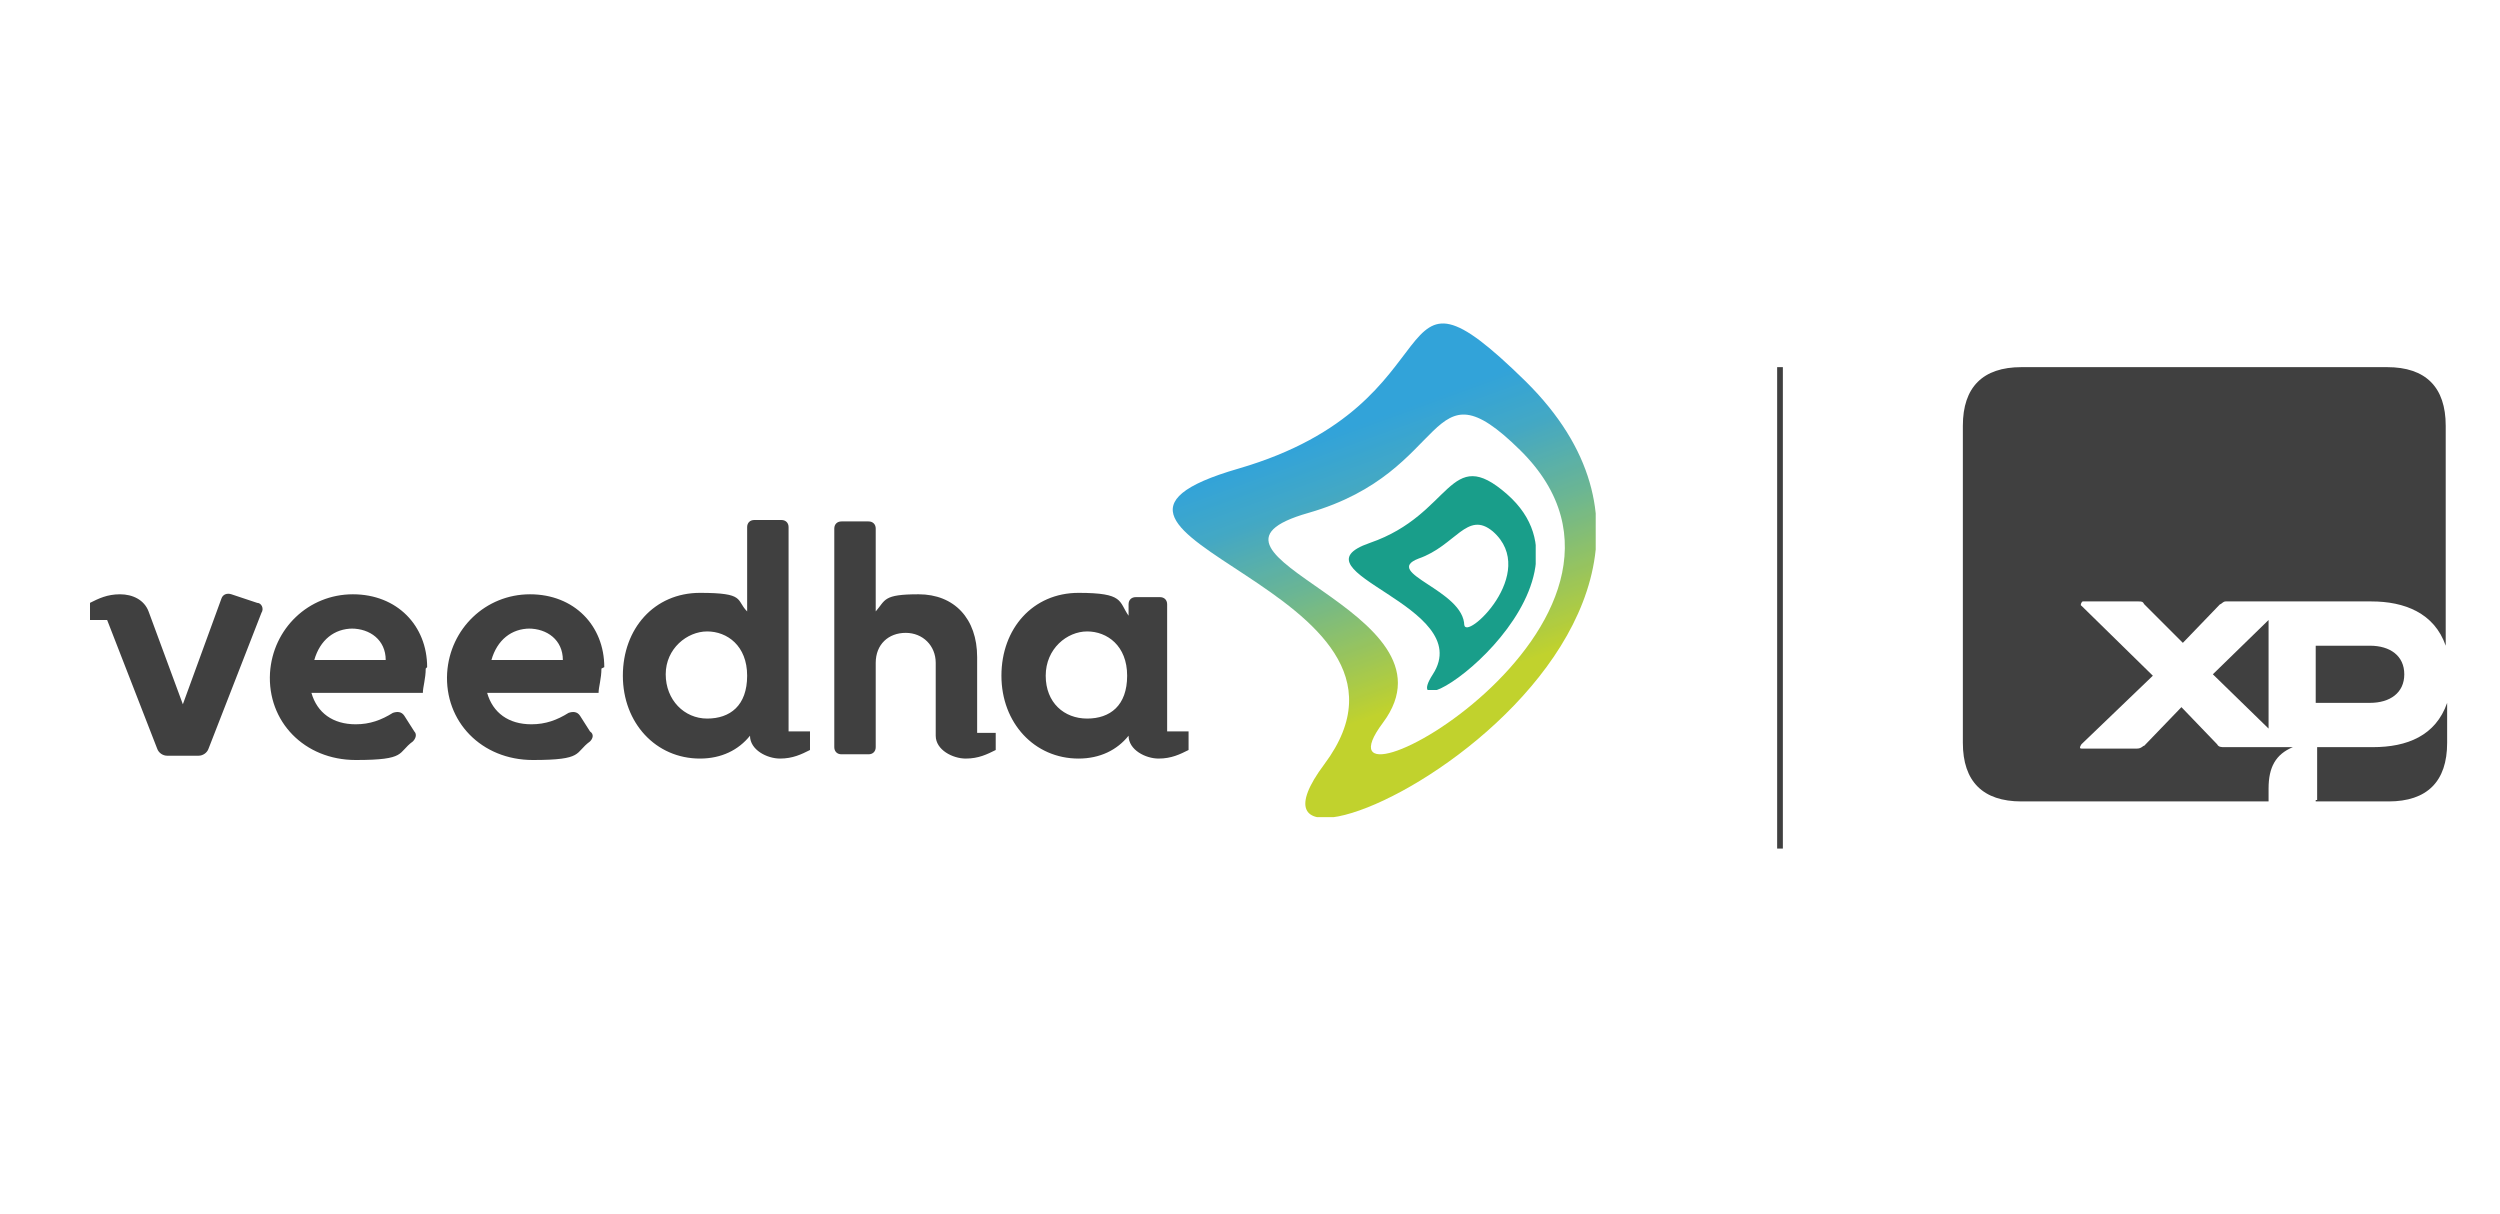 <?xml version="1.0" encoding="UTF-8"?>
<svg xmlns="http://www.w3.org/2000/svg" xmlns:xlink="http://www.w3.org/1999/xlink" id="Layer_1" version="1.1" viewBox="0 0 175 85">
  <defs>
    <style>
      .st0 {
        fill: none;
      }

      .st1 {
        fill: url(#radial-gradient);
      }

      .st2 {
        clip-path: url(#clippath-1);
      }

      .st3 {
        fill: #404040;
      }

      .st4 {
        clip-path: url(#clippath-3);
      }

      .st5 {
        opacity: .9;
      }

      .st6 {
        clip-path: url(#clippath-2);
      }

      .st7 {
        fill: url(#linear-gradient);
      }

      .st8 {
        clip-path: url(#clippath);
      }
    </style>
    <clipPath id="clippath">
      <rect class="st0" x="82" y="22.6" width="29.7" height="34.6"></rect>
    </clipPath>
    <clipPath id="clippath-1">
      <path class="st0" d="M106.8,26.7c-10.4-10.2-4.3,1.5-20.1,6.1-15.9,4.6,15.2,8.4,6,20.7s33.1-8,14.1-26.8M96.8,50.6c5.9-7.9-15.4-11.8-5.2-14.7,10.1-2.9,8.2-10.9,14.8-4.4,12.2,12-15.5,27-9.6,19.1Z"></path>
    </clipPath>
    <linearGradient id="linear-gradient" x1="-1793" y1="-1295.9" x2="-1792.9" y2="-1295.9" gradientTransform="translate(-255055.3 353071.1) rotate(90) scale(196.9)" gradientUnits="userSpaceOnUse">
      <stop offset="0" stop-color="#1c99d5"></stop>
      <stop offset=".2" stop-color="#2e9ebf"></stop>
      <stop offset=".5" stop-color="#5cae86"></stop>
      <stop offset=".9" stop-color="#a6c62d"></stop>
      <stop offset="1" stop-color="#bacd16"></stop>
    </linearGradient>
    <clipPath id="clippath-2">
      <rect class="st0" x="94.4" y="33.3" width="13.1" height="15"></rect>
    </clipPath>
    <clipPath id="clippath-3">
      <path class="st0" d="M105.5,34.6c-4.1-3.6-3.8,1.4-9.6,3.4-5.8,2,7.5,4.4,4.4,9.2s12.7-6,5.2-12.6M102.5,43.8c0-2.5-5.8-3.7-3.2-4.7,2.6-.9,3.4-3.4,5.2-1.9,3.3,2.9-2,7.8-2,6.5h0Z"></path>
    </clipPath>
    <radialGradient id="radial-gradient" cx="-1795.8" cy="-1302.5" fx="-1795.8" fy="-1302.5" r=".1" gradientTransform="translate(-116230.6 160404.4) rotate(90) scale(89.3)" gradientUnits="userSpaceOnUse">
      <stop offset="0" stop-color="#bacd16"></stop>
      <stop offset="0" stop-color="#bacd16"></stop>
      <stop offset=".7" stop-color="#00947d"></stop>
      <stop offset="1" stop-color="#00947d"></stop>
    </radialGradient>
  </defs>
  <g id="Camada_1">
    <g>
      <g>
        <path class="st3" d="M18.3,42.9l-3.7,9.5c-.1.3-.4.5-.7.5h-2.2c-.3,0-.6-.2-.7-.5l-3.5-9h-1.2v-1.2c.6-.3,1.2-.6,2.1-.6s1.7.4,2,1.2h0l2.4,6.5,2.7-7.4c.1-.3.4-.4.7-.3l1.8.6c.3,0,.5.4.3.7M29.9,46.7c0-2.9-2.1-5.1-5.2-5.1s-5.6,2.4-5.8,5.5c-.2,3.4,2.4,6.1,6,6.1s2.9-.5,4-1.3c.2-.2.3-.5.1-.7l-.7-1.1c-.2-.3-.5-.3-.8-.2-.8.5-1.6.8-2.6.8-1.6,0-2.7-.8-3.1-2.2h7.8c0-.4.2-1,.2-1.7M24.6,44c1.3,0,2.4.8,2.4,2.2h-5c.4-1.4,1.4-2.2,2.7-2.2M42.3,46.7c0-2.9-2.1-5.1-5.2-5.1s-5.6,2.4-5.8,5.5c-.2,3.4,2.4,6.1,6,6.1s2.9-.5,4-1.3c.2-.2.3-.5,0-.7l-.7-1.1c-.2-.3-.5-.3-.8-.2-.8.5-1.6.8-2.6.8-1.6,0-2.7-.8-3.1-2.2h7.8c0-.4.2-1,.2-1.7M37,44c1.3,0,2.4.8,2.4,2.2h-5c.4-1.4,1.4-2.2,2.7-2.2M56.7,51.3v1.2c-.6.3-1.2.6-2.1.6s-2.1-.6-2.1-1.6h0c-.8,1-2,1.6-3.5,1.6-3.1,0-5.4-2.5-5.4-5.8s2.2-5.8,5.4-5.8,2.5.5,3.3,1.3v-5.9c0-.3.2-.5.5-.5h1.9c.3,0,.5.2.5.5v14.3h1.5,0ZM52.3,47.3c0-2.1-1.4-3.1-2.8-3.1s-2.9,1.2-2.9,3,1.3,3.1,2.9,3.1,2.8-.9,2.8-3M68.4,51.3v-5.3c0-2.7-1.6-4.4-4.1-4.4s-2.3.4-3,1.2v-5.8c0-.3-.2-.5-.5-.5h-1.9c-.3,0-.5.2-.5.5v15.3c0,.3.2.5.5.5h1.9c.3,0,.5-.2.5-.5v-5.9c0-1.3.9-2.1,2.1-2.1s2.1.9,2.1,2.1v4.3h0v.8c0,1,1.2,1.6,2.1,1.6s1.5-.3,2.1-.6v-1.2s-1.3,0-1.3,0ZM83.2,51.3v1.2c-.6.3-1.2.6-2.1.6s-2.1-.6-2.1-1.6h0c-.8,1-2,1.6-3.5,1.6-3.1,0-5.4-2.5-5.4-5.8s2.2-5.8,5.4-5.8,2.8.6,3.5,1.6v-.8c0-.3.2-.5.5-.5h1.7c.3,0,.5.2.5.5v8.9h1.5ZM78.9,47.3c0-2.1-1.4-3.1-2.8-3.1s-2.9,1.2-2.9,3.1,1.3,3,2.9,3,2.8-.9,2.8-3"></path>
        <g class="st5">
          <g class="st8">
            <g class="st2">
              <rect class="st7" x="63.9" y="8.3" width="68.8" height="65.4" transform="translate(-8.1 37) rotate(-20.5)"></rect>
            </g>
          </g>
        </g>
        <g class="st5">
          <g class="st6">
            <g class="st4">
              <rect class="st1" x="89.2" y="29.9" width="24.6" height="22.8" transform="translate(-3.2 9) rotate(-5)"></rect>
            </g>
          </g>
        </g>
        <rect class="st0" x="3.7" y="21.9" width="112.7" height="41.3"></rect>
        <rect class="st0" x="3.7" y="21.9" width="112.7" height="41.3"></rect>
        <rect class="st0" x="3.7" y="21.9" width="112.7" height="41.3"></rect>
      </g>
      <g>
        <path class="st3" d="M162.1,49.2h3.8c1.4,0,2.4-.7,2.4-2s-1-2-2.4-2h-3.8v4h0ZM162.1,56.1h5.1c2.7,0,4.1-1.4,4.1-4.1v-2.8h0c-.8,2.3-2.8,3.1-5.2,3.1h-3.9v3.7h-.1ZM154.9,47.2l3.9,3.8v-7.6l-3.9,3.8h0ZM141.6,56.1h17.2v-.9c0-1.5.5-2.4,1.7-2.9h-4.8c-.2,0-.4,0-.5-.2l-2.5-2.6-2.6,2.7c-.1,0-.2.2-.5.2h-3.9q-.2,0,0-.3l5-4.8-5-4.9c-.1,0,0-.3.1-.3h3.9c.2,0,.3,0,.4.2l2.7,2.7,2.6-2.7c.1,0,.2-.2.4-.2h10.2c2.3,0,4.4.8,5.2,3.1h0v-15.4c0-2.7-1.4-4.1-4.1-4.1h-25.6c-2.7,0-4.1,1.4-4.1,4.1v22.2c0,2.7,1.4,4.1,4.1,4.1h.1Z"></path>
        <rect class="st3" x="124.4" y="25.7" width=".4" height="33.7"></rect>
      </g>
    </g>
  </g>
</svg>
